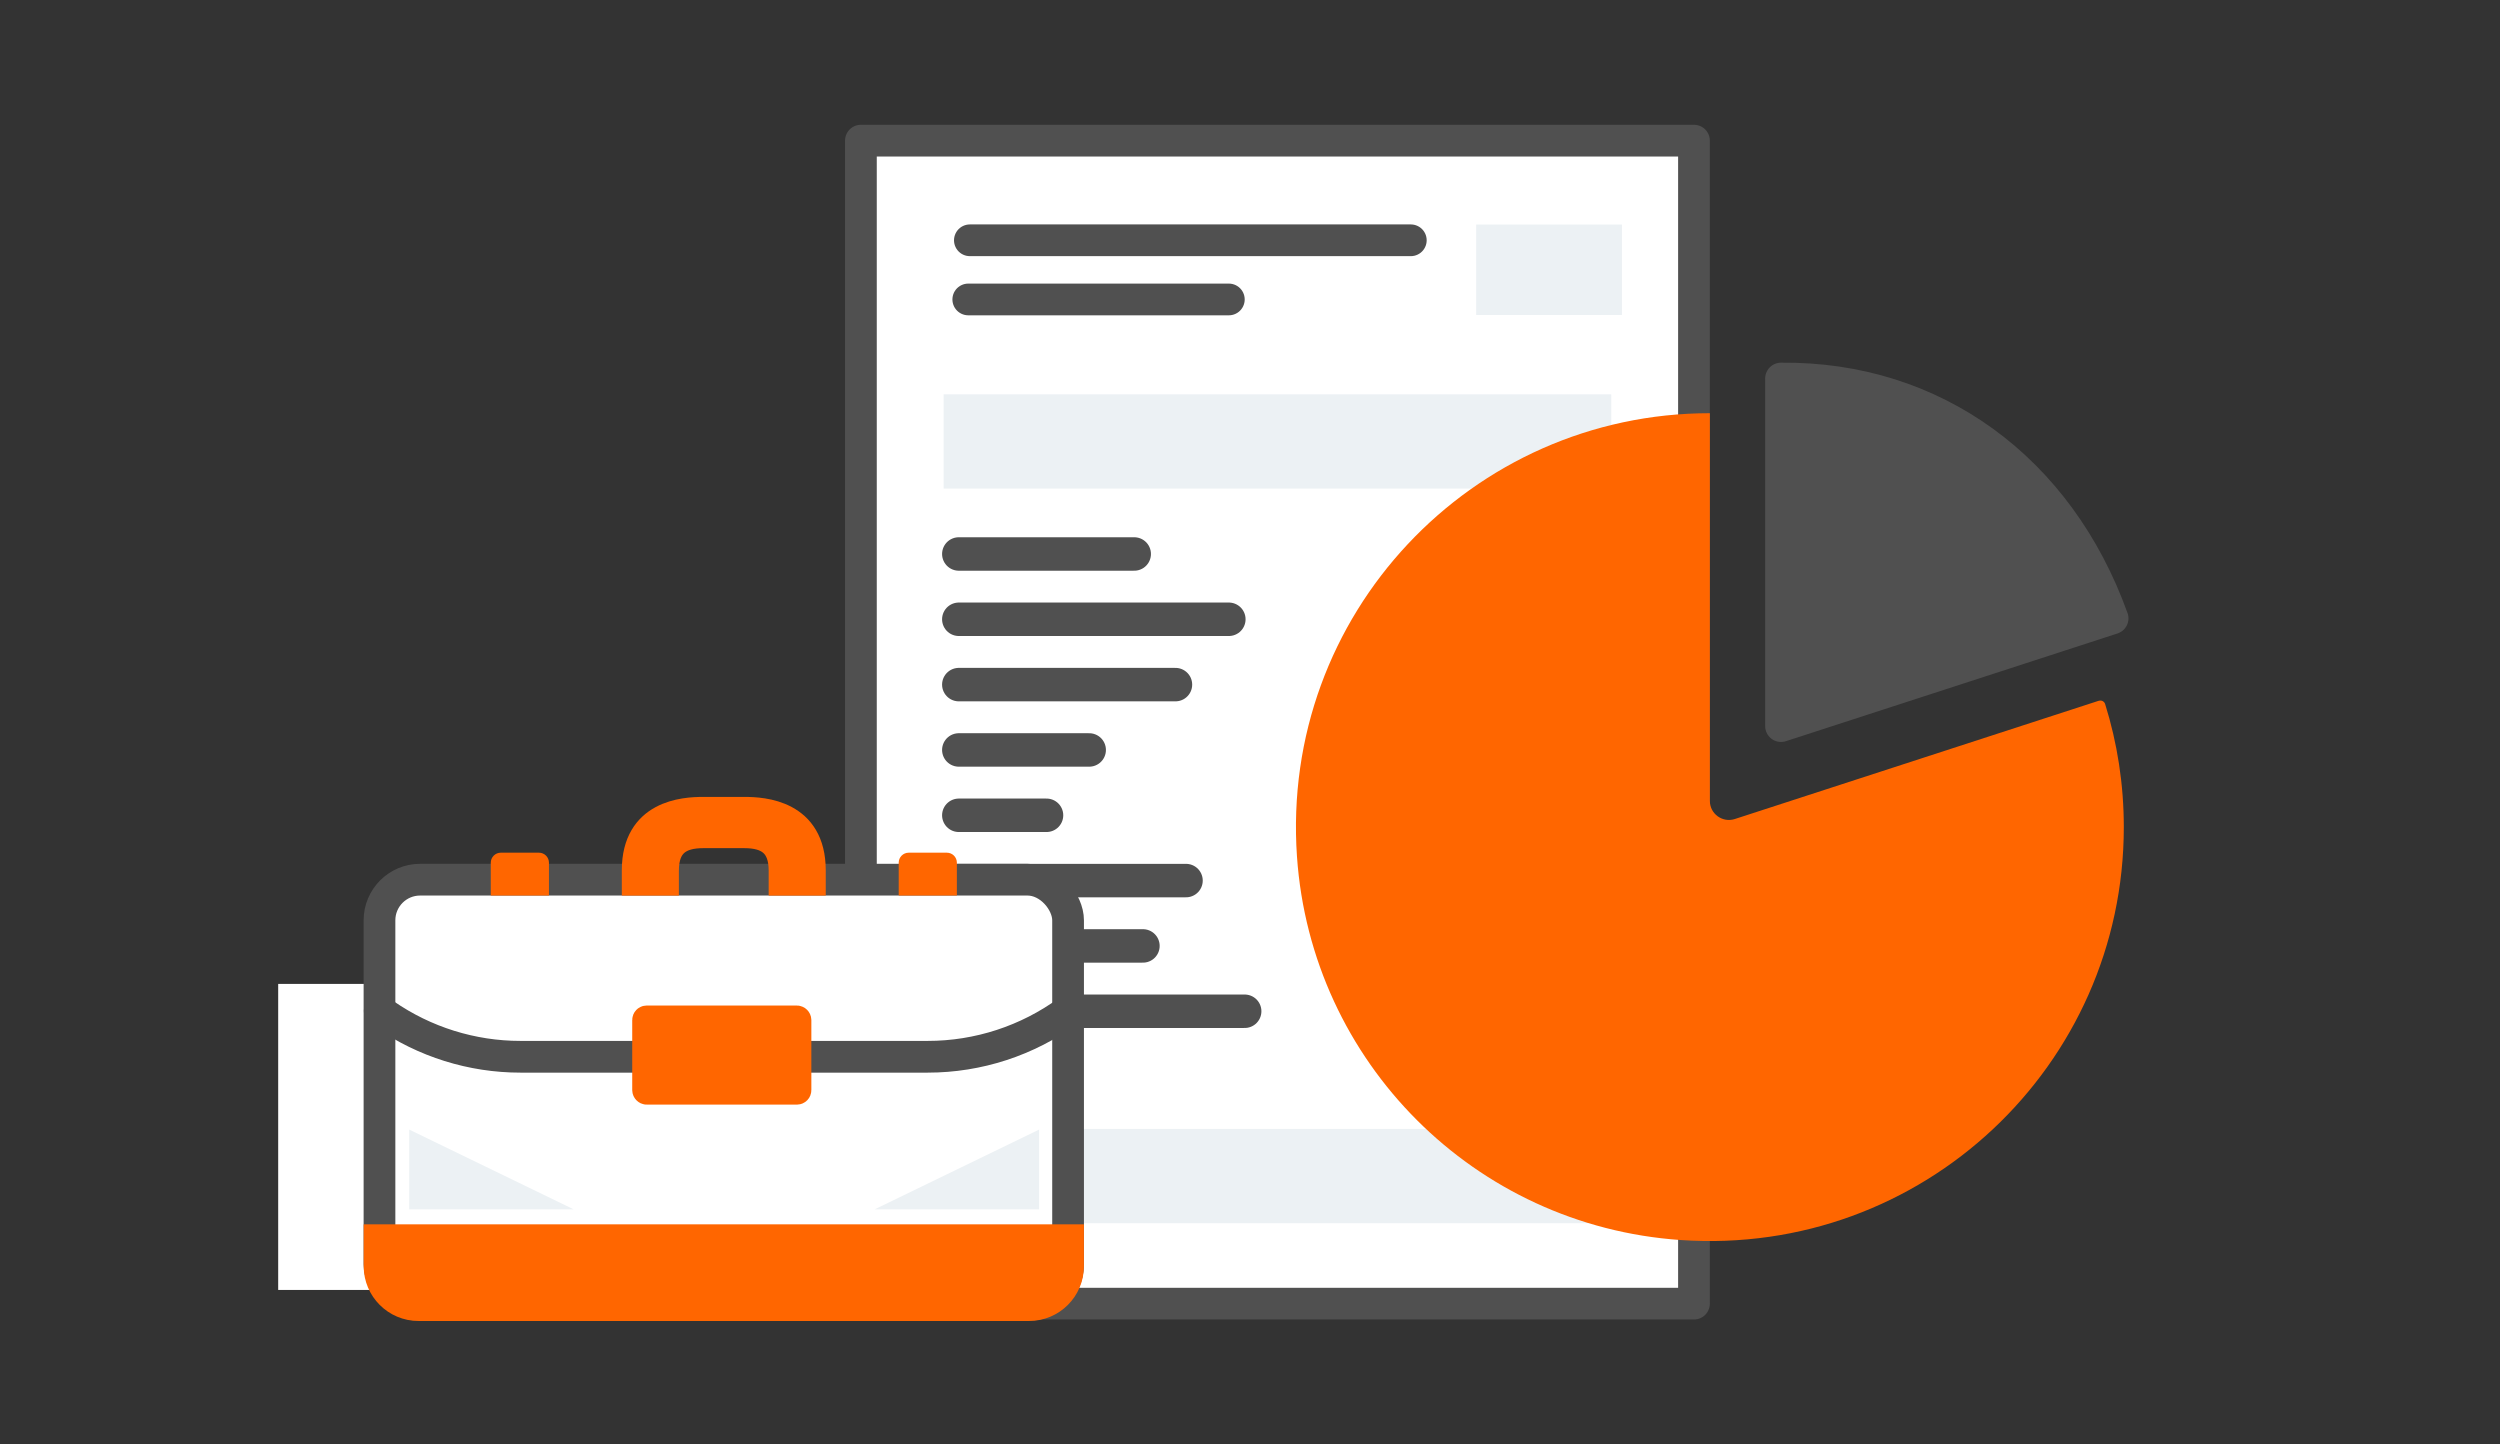 <?xml version="1.0" encoding="UTF-8"?>
<svg id="Livello_1" data-name="Livello 1" xmlns="http://www.w3.org/2000/svg" viewBox="0 0 502 290">
  <rect x="0" y="0" width="502" height="290" fill="#333333" stroke="none"/>
  <defs>
    <style>
      .cls-1 {
        fill: #505050;
        stroke-width: 6.37px;
      }

      .cls-1, .cls-2, .cls-3 {
        stroke: #505050;
        stroke-linecap: round;
        stroke-linejoin: round;
      }

      .cls-2 {
        stroke-width: 6.37px;
      }

      .cls-2, .cls-3, .cls-4 {
        fill: #fff;
      }

      .cls-3 {
        stroke-width: 6.72px;
      }

      .cls-5 {
        stroke: #f60;
        stroke-width: 5px;
      }

      .cls-5, .cls-6 {
        fill: #f60;
      }

      .cls-6, .cls-4, .cls-7 {
        stroke-width: 0px;
      }

      .cls-7 {
        fill: #ecf1f4;
      }
    </style>
  </defs>
  <g>
    <rect class="cls-4" x="55.86" y="197.58" width="46.46" height="61.45" transform="translate(158.18 456.6) rotate(-180)"/>
    <g>
      <rect class="cls-2" x="172.87" y="28.24" width="167.28" height="233.53"/>
      <g>
        <line class="cls-3" x1="192.53" y1="137.47" x2="236.03" y2="137.47"/>
        <line class="cls-3" x1="192.53" y1="150.59" x2="218.71" y2="150.59"/>
        <line class="cls-3" x1="192.53" y1="163.71" x2="210.14" y2="163.71"/>
        <line class="cls-3" x1="192.53" y1="176.82" x2="238.15" y2="176.82"/>
        <line class="cls-3" x1="192.53" y1="189.94" x2="229.5" y2="189.94"/>
        <line class="cls-3" x1="192.53" y1="111.24" x2="227.75" y2="111.24"/>
        <line class="cls-3" x1="192.53" y1="124.35" x2="246.75" y2="124.35"/>
        <line class="cls-3" x1="192.53" y1="203.06" x2="249.93" y2="203.06"/>
      </g>
      <g>
        <line class="cls-2" x1="194.75" y1="48.25" x2="283.29" y2="48.25"/>
        <line class="cls-2" x1="194.43" y1="60.13" x2="246.75" y2="60.13"/>
        <rect class="cls-7" x="296.41" y="45.09" width="29.28" height="18.16"/>
      </g>
      <rect class="cls-7" x="189.48" y="226.69" width="134.06" height="18.93"/>
      <rect class="cls-7" x="189.48" y="79.18" width="134.06" height="18.93"/>
      <g>
        <path class="cls-6" d="M421.44,140.71l-73.09,23.75c-2.47.8-5.01-1.04-5.01-3.64v-77.85c-47.85,0-86.26,40.44-82.91,89,2.85,41.33,35.7,74.18,77.03,77.03,48.57,3.34,89-35.06,89-82.91,0-8.61-1.31-16.91-3.75-24.72-.17-.53-.74-.82-1.27-.65Z"/>
        <path class="cls-1" d="M424.21,124.17c-10.82-30.05-35.86-48.45-66.58-48.16v69.79s66.58-21.63,66.58-21.63Z"/>
      </g>
    </g>
  </g>
  <g>
    <g>
      <rect class="cls-2" x="76.2" y="176.64" width="138.27" height="85.42" rx="8.16" ry="8.16"/>
      <g>
        <path class="cls-5" d="M149.65,167.81h-8.44c-4.67,0-7.39,1.85-7.39,7.01v2.52h-6.46v-2.58c0-11.68,10.04-12.24,13.81-12.24h8.48-.15c3.76,0,13.81.56,13.81,12.24v2.58h-6.46v-2.52c0-5.16-2.72-7.01-7.39-7.01"/>
        <path class="cls-2" d="M76.25,202.98l.99.69c8.01,5.55,17.52,8.53,27.26,8.53h81.79c10.15,0,20.03-3.23,28.23-9.22h0"/>
        <rect class="cls-5" x="129.45" y="204.41" width="30.97" height="14.9" rx=".4" ry=".4"/>
        <path class="cls-6" d="M100.55,171.22h7.67c1.11,0,2.01.9,2.01,2.01v6.59h-11.68v-6.59c0-1.11.9-2.01,2.01-2.01Z"/>
        <path class="cls-6" d="M182.46,171.22h7.67c1.11,0,2.01.9,2.01,2.01v6.59h-11.68v-6.59c0-1.11.9-2.01,2.01-2.01h0Z"/>
        <path class="cls-7" d="M175.62,242.84h33.03v-16.02"/>
        <path class="cls-7" d="M115.2,242.84h-33.03v-16.02"/>
      </g>
    </g>
    <path class="cls-6" d="M73.04,245.84h144.61v8.42c0,6.06-4.92,10.99-10.99,10.99h-122.64c-6.06,0-10.99-4.92-10.99-10.99v-8.42h0Z"/>
  </g>
</svg>